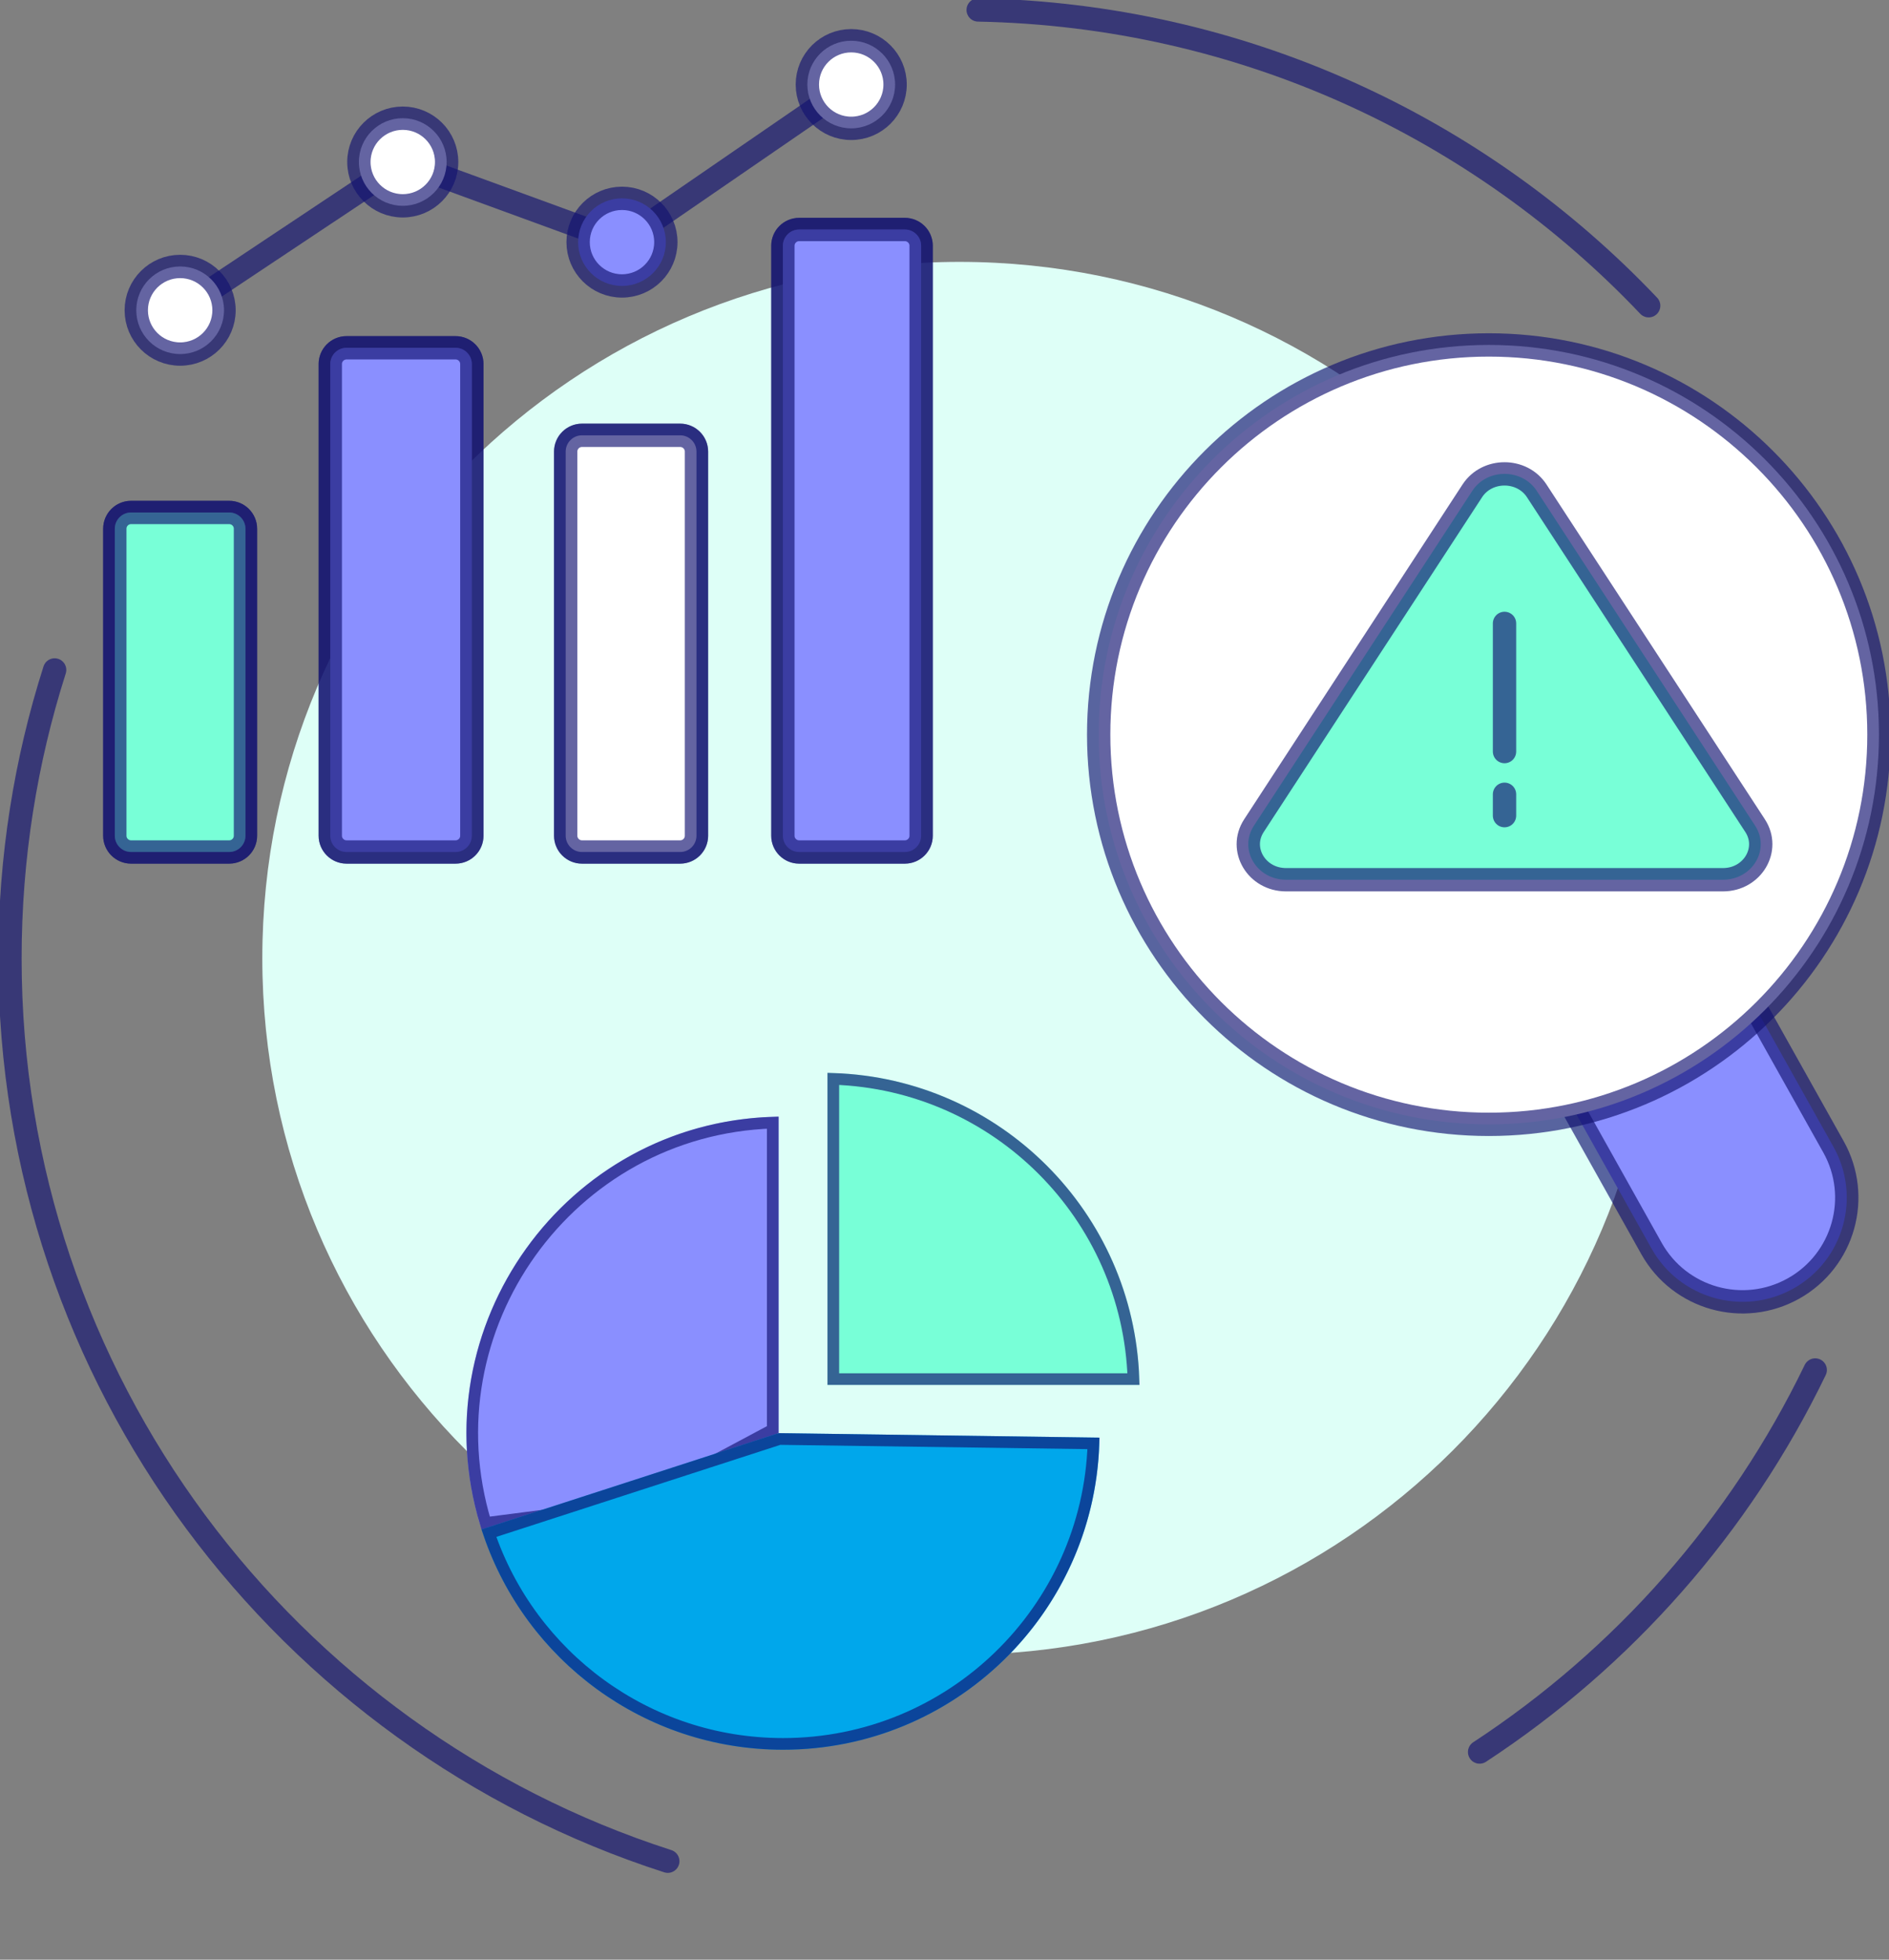 <svg width="162" height="168" viewBox="0 0 162 168" fill="none" xmlns="http://www.w3.org/2000/svg">
<rect x="0" y="0" width="162" height="168" fill="#808080" stroke="none"/>
<g clip-path="url(#clip0_277_168)">
<path d="M57.269 159.557C24.535 149.016 0.854 118.345 0.854 82.152C0.854 73.534 2.197 65.229 4.685 57.433" stroke="#111170" stroke-opacity="0.65" stroke-width="2" stroke-linecap="round" stroke-linejoin="round"/>
<path d="M155.673 117.446C149.22 130.8 139.218 142.124 126.89 150.197" stroke="#111170" stroke-opacity="0.65" stroke-width="2" stroke-linecap="round" stroke-linejoin="round"/>
<path d="M83.888 0.853C106.519 1.288 126.889 10.942 141.389 26.209" stroke="#111170" stroke-opacity="0.65" stroke-width="2" stroke-linecap="round" stroke-linejoin="round"/>
<path d="M82.288 141.854C115.31 141.854 142.08 115.125 142.08 82.153C142.08 49.18 115.31 22.451 82.288 22.451C49.266 22.451 22.496 49.18 22.496 82.153C22.496 115.125 49.266 141.854 82.288 141.854Z" fill="#DEFFF7"/>
<path d="M150.408 86.126L157.233 98.305C159.65 102.605 158.118 108.046 153.812 110.459C149.506 112.872 144.056 111.343 141.639 107.043L134.816 94.863" fill="#8A8FFF"/>
<path d="M150.408 86.126L157.233 98.305C159.65 102.605 158.118 108.046 153.812 110.459C149.506 112.872 144.056 111.343 141.639 107.043L134.816 94.863" stroke="#111170" stroke-opacity="0.65" stroke-width="2" stroke-linecap="round" stroke-linejoin="round"/>
<path d="M127.68 96.388C146.158 96.388 161.138 81.431 161.138 62.98C161.138 44.528 146.158 29.571 127.68 29.571C109.201 29.571 94.222 44.528 94.222 62.98C94.222 81.431 109.201 96.388 127.68 96.388Z" fill="white" stroke="#111170" stroke-opacity="0.65" stroke-width="2" stroke-linecap="round" stroke-linejoin="round"/>
<path d="M67.14 71.649C67.14 72.413 67.767 73.039 68.532 73.039H77.603C78.37 73.039 78.996 72.414 78.996 71.649V21.065C78.996 20.301 78.369 19.675 77.603 19.675H68.532C67.766 19.675 67.14 20.3 67.14 21.065V71.649Z" fill="white" stroke="#111170" stroke-opacity="0.65" stroke-width="2" stroke-linecap="round" stroke-linejoin="round"/>
<path d="M67.14 71.649C67.14 72.413 67.767 73.039 68.532 73.039H77.603C78.37 73.039 78.996 72.414 78.996 71.649V21.065C78.996 20.301 78.369 19.675 77.603 19.675H68.532C67.766 19.675 67.14 20.3 67.14 21.065V71.649Z" fill="#8A8FFF" stroke="#111170" stroke-opacity="0.65" stroke-width="2" stroke-linecap="round" stroke-linejoin="round"/>
<path d="M48.514 71.649C48.514 72.413 49.141 73.039 49.906 73.039H58.336C59.103 73.039 59.729 72.414 59.729 71.649V38.71C59.729 37.945 59.102 37.319 58.336 37.319H49.906C49.14 37.319 48.514 37.945 48.514 38.71V71.649Z" fill="white" stroke="#111170" stroke-opacity="0.65" stroke-width="2" stroke-linecap="round" stroke-linejoin="round"/>
<path d="M48.514 71.649C48.514 72.413 49.141 73.039 49.906 73.039H58.336C59.103 73.039 59.729 72.414 59.729 71.649V38.71C59.729 37.945 59.102 37.319 58.336 37.319H49.906C49.14 37.319 48.514 37.945 48.514 38.71V71.649Z" fill="white" stroke="#111170" stroke-opacity="0.65" stroke-width="2" stroke-linecap="round" stroke-linejoin="round"/>
<path d="M9.846 71.649C9.846 72.413 10.473 73.039 11.239 73.039H19.658C20.425 73.039 21.051 72.414 21.051 71.649V45.323C21.051 44.559 20.424 43.933 19.658 43.933H11.239C10.472 43.933 9.846 44.558 9.846 45.323V71.649Z" fill="white" stroke="#111170" stroke-opacity="0.65" stroke-width="2" stroke-linecap="round" stroke-linejoin="round"/>
<path d="M9.846 71.649C9.846 72.413 10.473 73.039 11.239 73.039H19.658C20.425 73.039 21.051 72.414 21.051 71.649V45.323C21.051 44.559 20.424 43.933 19.658 43.933H11.239C10.472 43.933 9.846 44.558 9.846 45.323V71.649Z" fill="#78FFD7" stroke="#111170" stroke-opacity="0.65" stroke-width="2" stroke-linecap="round" stroke-linejoin="round"/>
<path d="M28.325 71.649C28.325 72.413 28.952 73.039 29.718 73.039H39.073C39.839 73.039 40.465 72.414 40.465 71.649V31.205C40.465 30.441 39.838 29.815 39.073 29.815H29.718C28.951 29.815 28.325 30.44 28.325 31.205V71.649Z" fill="white" stroke="#111170" stroke-opacity="0.65" stroke-width="2" stroke-linecap="round" stroke-linejoin="round"/>
<path d="M28.325 71.649C28.325 72.413 28.952 73.039 29.718 73.039H39.073C39.839 73.039 40.465 72.414 40.465 71.649V31.205C40.465 30.441 39.838 29.815 39.073 29.815H29.718C28.951 29.815 28.325 30.44 28.325 31.205V71.649Z" fill="#8A8FFF" stroke="#111170" stroke-opacity="0.65" stroke-width="2" stroke-linecap="round" stroke-linejoin="round"/>
<path d="M15.45 26.598L34.541 13.888L53.341 20.758L73 7.247" stroke="#111170" stroke-opacity="0.65" stroke-width="2" stroke-linecap="round" stroke-linejoin="round"/>
<path d="M15.45 30.353C17.527 30.353 19.212 28.672 19.212 26.598C19.212 24.524 17.527 22.843 15.45 22.843C13.371 22.843 11.687 24.524 11.687 26.598C11.687 28.672 13.371 30.353 15.45 30.353Z" fill="white" stroke="#111170" stroke-opacity="0.65" stroke-width="2" stroke-linecap="round" stroke-linejoin="round"/>
<path d="M34.541 17.644C36.619 17.644 38.303 15.963 38.303 13.889C38.303 11.815 36.619 10.133 34.541 10.133C32.463 10.133 30.778 11.815 30.778 13.889C30.778 15.963 32.463 17.644 34.541 17.644Z" fill="white" stroke="#111170" stroke-opacity="0.65" stroke-width="2" stroke-linecap="round" stroke-linejoin="round"/>
<path d="M53.341 24.513C55.419 24.513 57.103 22.832 57.103 20.758C57.103 18.684 55.419 17.003 53.341 17.003C51.263 17.003 49.579 18.684 49.579 20.758C49.579 22.832 51.263 24.513 53.341 24.513Z" fill="#8A8FFF" stroke="#111170" stroke-opacity="0.65" stroke-width="2" stroke-linecap="round" stroke-linejoin="round"/>
<path d="M73 11.003C75.078 11.003 76.763 9.321 76.763 7.247C76.763 5.173 75.078 3.492 73 3.492C70.922 3.492 69.238 5.173 69.238 7.247C69.238 9.321 70.922 11.003 73 11.003Z" fill="white" stroke="#111170" stroke-opacity="0.65" stroke-width="2" stroke-linecap="round" stroke-linejoin="round"/>
<path d="M147.761 75.417C150.29 75.417 151.839 72.813 150.518 70.784L131.787 42.076C130.522 40.141 127.53 40.141 126.267 42.076L107.536 70.784C106.213 72.813 107.763 75.417 110.292 75.417H147.761Z" fill="#78FFD7" stroke="#111170" stroke-opacity="0.65" stroke-width="2" stroke-linecap="round" stroke-linejoin="round"/>
<path d="M129.027 53.443V64.43" stroke="#111170" stroke-opacity="0.65" stroke-width="2" stroke-linecap="round" stroke-linejoin="round"/>
<path d="M129.027 68.092V69.923" stroke="#111170" stroke-opacity="0.65" stroke-width="2" stroke-linecap="round" stroke-linejoin="round"/>
<path d="M66.772 95.731V122.862L54.475 129.416L41.297 131.116C35.78 113.815 48.539 95.985 66.772 95.731Z" fill="#8A8FFF"/>
<path d="M41.65 130.566C36.602 113.87 48.786 96.807 66.272 96.242V122.562L54.32 128.932L41.65 130.566Z" stroke="#111170" stroke-opacity="0.65"/>
<path d="M97.716 118.727H70.964V91.979C85.648 92.183 97.512 104.043 97.716 118.727Z" fill="#78FFD7"/>
<path d="M71.464 92.49C85.474 92.947 96.747 104.218 97.204 118.227H71.464V92.49Z" stroke="#111170" stroke-opacity="0.65"/>
<path d="M66.772 122.862L94.287 123.245C94.083 138.059 82.015 150 67.155 150C55.045 150 44.788 142.067 41.297 131.116L66.772 122.862Z" fill="#00A7EB"/>
<path d="M41.929 131.436L66.847 123.363L93.775 123.738C93.314 138.046 81.574 149.5 67.155 149.5C55.444 149.5 45.497 141.942 41.929 131.436Z" stroke="#111170" stroke-opacity="0.65"/>
</g>
<defs>
<clipPath id="clip0_277_168">
<rect width="162" height="168" fill="white"/>
</clipPath>
</defs>
</svg>
